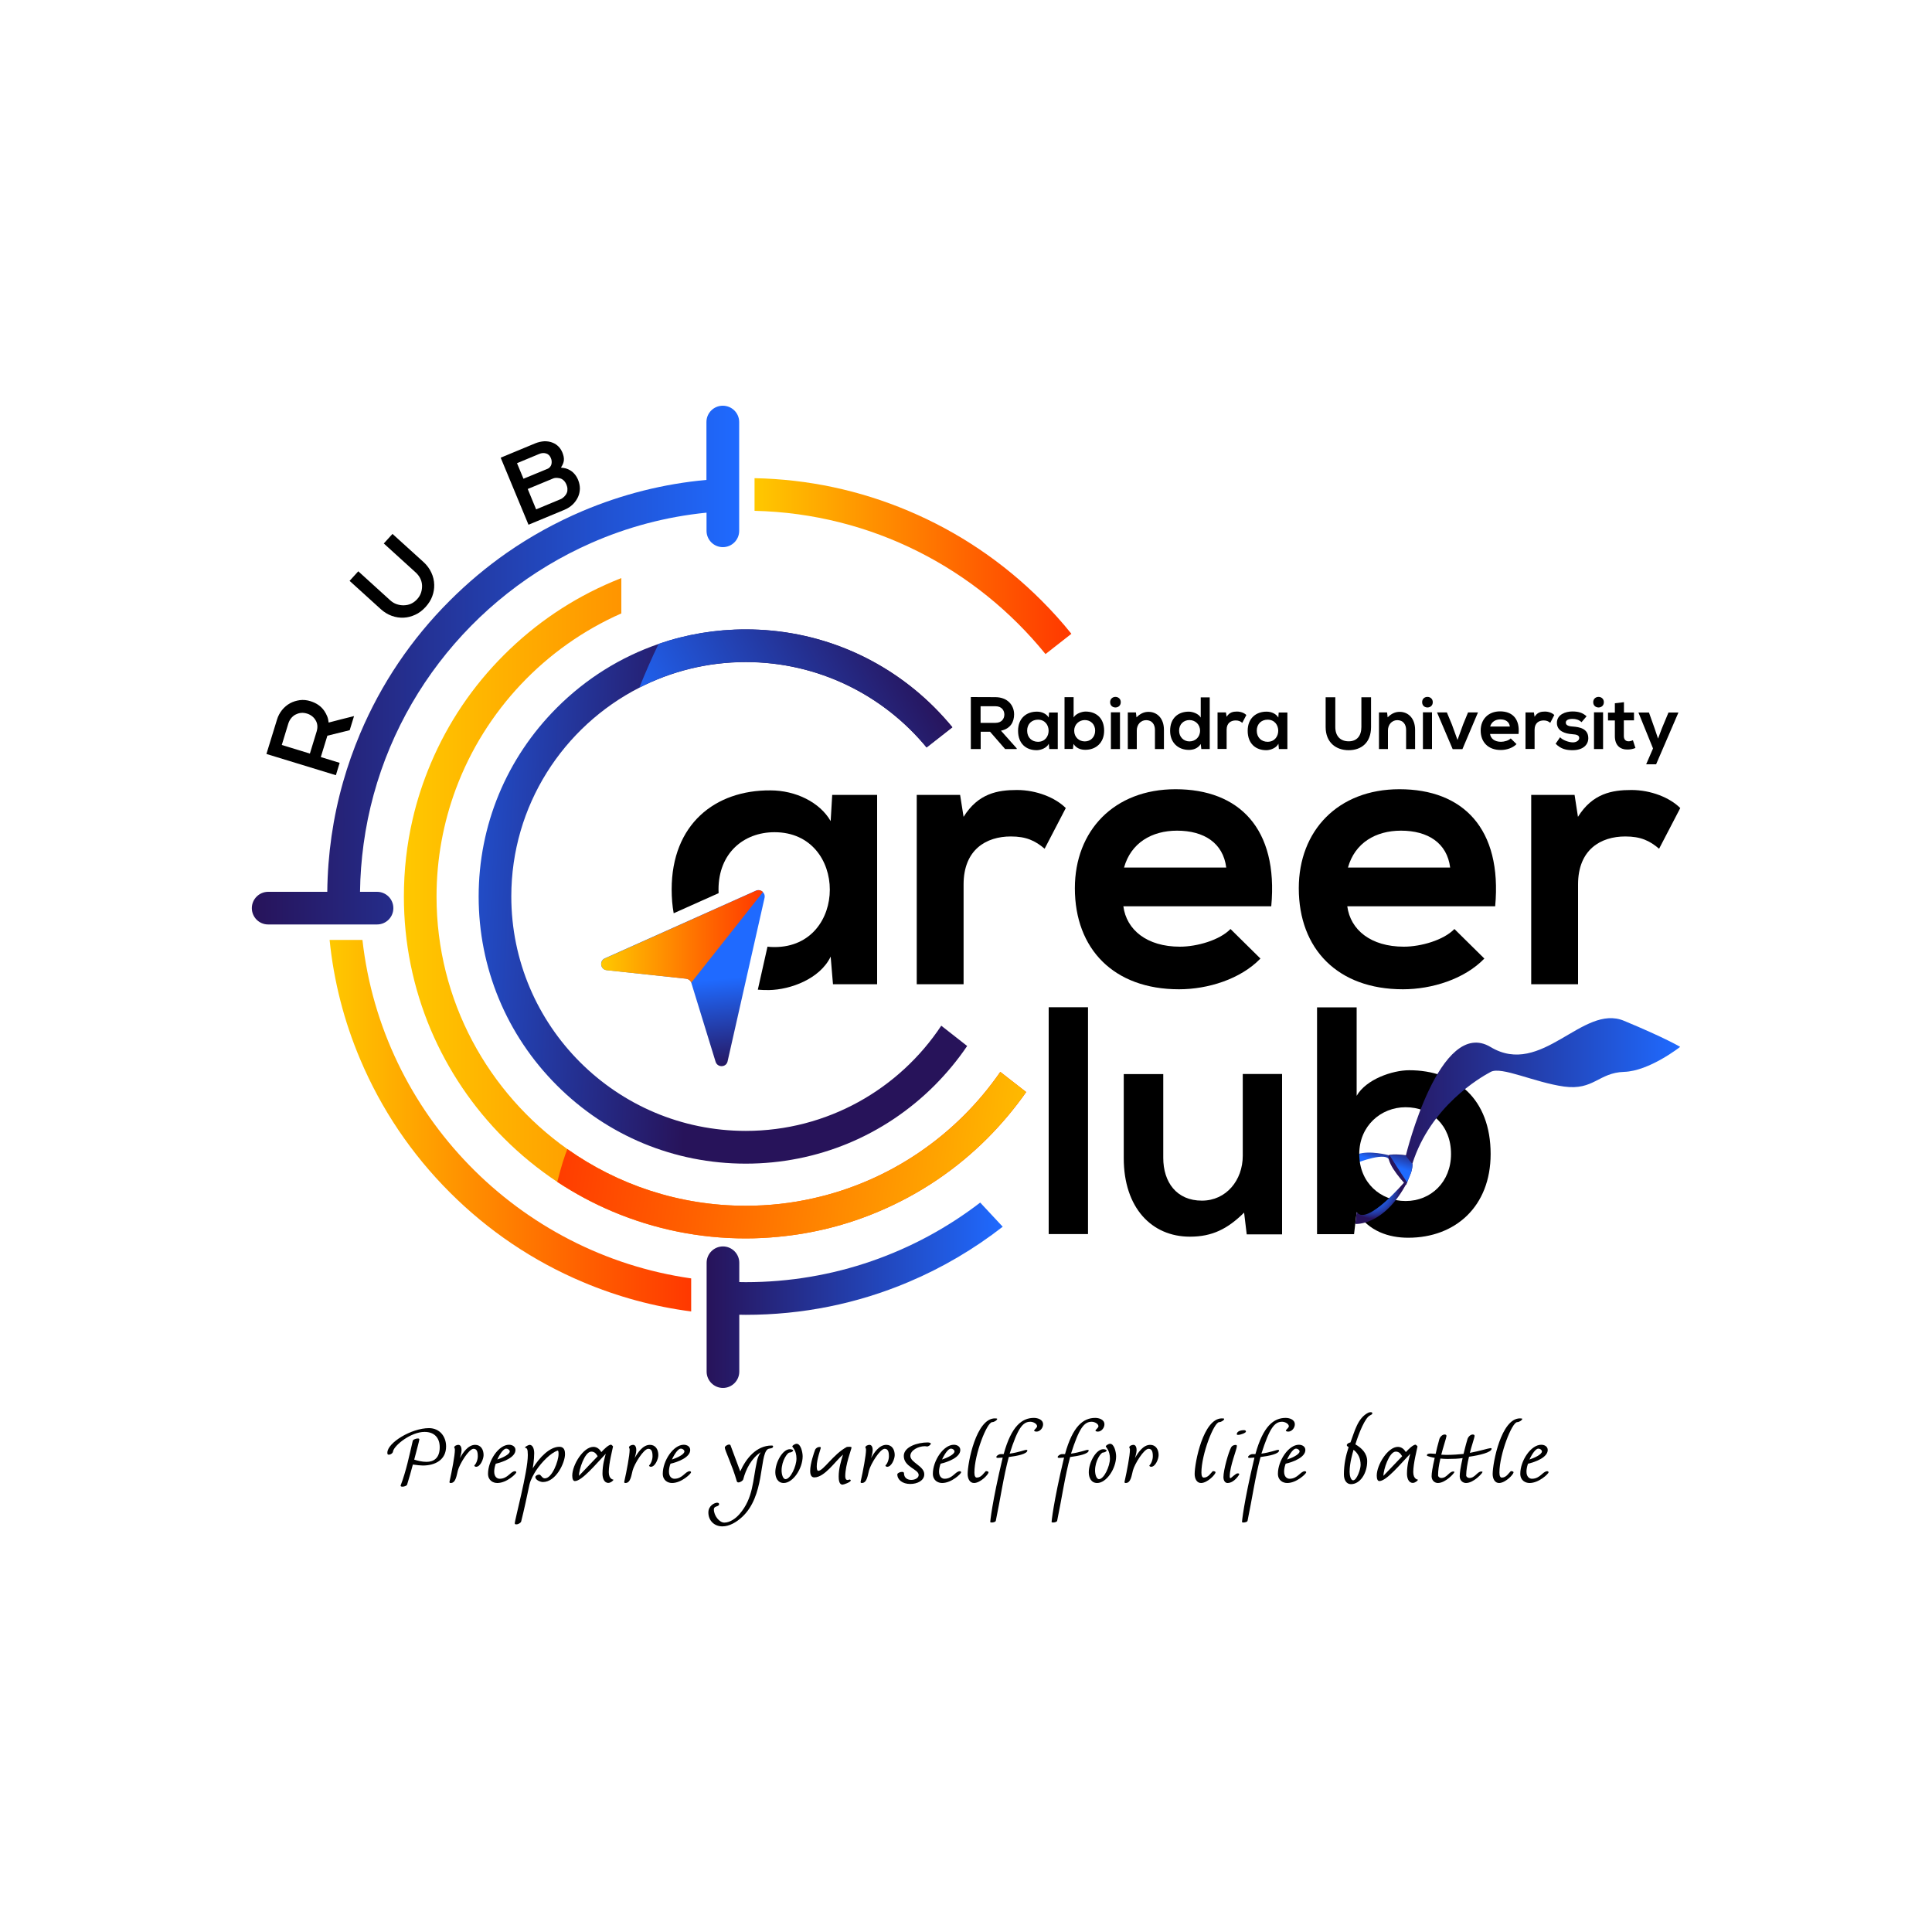 <?xml version="1.0" encoding="UTF-8"?>
<!-- Generator: Adobe Illustrator 24.2.3, SVG Export Plug-In . SVG Version: 6.00 Build 0) -->
<svg xmlns="http://www.w3.org/2000/svg" xmlns:xlink="http://www.w3.org/1999/xlink" version="1.1" id="Layer_1" x="0px" y="0px" viewBox="0 0 2000 2000" style="enable-background:new 0 0 2000 2000;" xml:space="preserve"> <style type="text/css"> .st0{display:none;} .st1{fill:url(#SVGID_1_);} .st2{fill:url(#SVGID_2_);} .st3{fill:url(#SVGID_3_);} .st4{fill:url(#SVGID_4_);} .st5{fill:url(#SVGID_5_);} .st6{fill:url(#SVGID_6_);} .st7{fill:url(#SVGID_7_);} .st8{fill:url(#SVGID_8_);} .st9{fill:url(#SVGID_9_);} .st10{fill:url(#SVGID_10_);} .st11{fill:url(#SVGID_11_);} .st12{fill:url(#SVGID_12_);} .st13{fill:url(#SVGID_13_);} .st14{fill:url(#SVGID_14_);} .st15{fill:url(#SVGID_15_);} </style> <polygon class="st0" points="1221,1511.1 419.1,1508.6 419,1619.2 832,1619.2 1211.1,1619.2 1221,1619.2 1684.3,1619.2 1684.3,1511.1 "/> <g> <g> <g> <linearGradient id="SVGID_1_" gradientUnits="userSpaceOnUse" x1="418.082" y1="940.084" x2="1062.28" y2="940.084"> <stop offset="0" style="stop-color:#FFC800"/> <stop offset="1.470238e-02" style="stop-color:#FFC600"/> <stop offset="0.696" style="stop-color:#FF6100"/> <stop offset="1" style="stop-color:#FF3800"/> </linearGradient> <path class="st1" d="M1062.3,1130.5c-11.9,16.9-25.3,32.9-40.1,47.8c-32.5,32.5-70.4,58-112.5,75.8 c-33.2,14.1-68,22.8-103.7,26.2c-11.2,1.1-22.6,1.7-34,1.7c-47.8,0-94.1-9.4-137.8-27.8c-20.1-8.5-39.3-18.8-57.3-30.7 c-19.7-13.1-38.1-28.1-55.1-45.1c-32.5-32.5-58-70.4-75.9-112.5c-18.4-43.7-27.8-90-27.8-137.7c0-27.3,3-54.2,9.1-80.3 c4.5-19.6,10.8-38.8,18.7-57.5c17.8-42.1,43.3-80,75.9-112.5c32.5-32.5,70.3-58,112.4-75.8c3-1.3,6-2.5,9-3.7V635 c-78.9,34.8-141.1,100.5-171.3,181.7c-12.9,34.7-20,72.3-20,111.4c0,107.8,53.5,203.3,135.4,261.4 c52.2,36.9,115.9,58.7,184.7,58.7c23.9,0,47.3-2.6,69.8-7.7c79.9-17.8,148.6-65.6,193.7-130.9L1062.3,1130.5z"/> <linearGradient id="SVGID_2_" gradientUnits="userSpaceOnUse" x1="719.357" y1="925.597" x2="377.432" y2="909.966"> <stop offset="0" style="stop-color:#27135A"/> <stop offset="1" style="stop-color:#1F6AFF"/> </linearGradient> <path class="st2" d="M1001.2,1082.8c-9.8,14.5-21.1,28.1-33.7,40.8c-52.2,52.2-121.7,81-195.5,81c-73.9,0-143.3-28.8-195.5-81 c-52.2-52.2-81-121.7-81-195.5c0-73.9,28.8-143.3,81-195.5c30.2-30.2,66.1-52.5,105.3-66c28.6-9.9,59-15,90.2-15 c73.8,0,143.3,28.8,195.5,81c6.5,6.5,12.6,13.3,18.4,20.3l-26.7,20.9c-44.5-54-112-88.4-187.2-88.4c-39.7,0-77.1,9.6-110.2,26.5 C583.2,752.1,529.3,833.8,529.3,928c0,133.8,108.8,242.7,242.7,242.7c84.4,0,158.9-43.3,202.4-108.9L1001.2,1082.8z"/> <linearGradient id="SVGID_3_" gradientUnits="userSpaceOnUse" x1="341.126" y1="1165.218" x2="715.493" y2="1165.218"> <stop offset="0" style="stop-color:#FFC800"/> <stop offset="1.470238e-02" style="stop-color:#FFC600"/> <stop offset="0.696" style="stop-color:#FF6100"/> <stop offset="1" style="stop-color:#FF3800"/> </linearGradient> <path class="st3" d="M715.5,1323.4v34.2c-38.6-5-76.1-15.2-112.1-30.4c-51.6-21.8-97.9-53-137.7-92.8 c-39.8-39.8-71-86.1-92.8-137.7c-16.8-39.6-27.4-81.1-31.7-123.7h34C395.4,1153.4,536.6,1297.9,715.5,1323.4z"/> <linearGradient id="SVGID_4_" gradientUnits="userSpaceOnUse" x1="731.418" y1="1340.885" x2="1037.952" y2="1340.885"> <stop offset="0" style="stop-color:#27135A"/> <stop offset="1" style="stop-color:#1F6AFF"/> </linearGradient> <path class="st4" d="M1038,1269.9c-29.8,23.2-62.4,42.4-97.4,57.2c-53.4,22.6-110.1,34-168.6,34c-2.2,0-4.5,0-6.7-0.1v58.9 c0,9.3-7.6,16.9-16.9,16.9c-9.3,0-16.9-7.6-16.9-16.9v-112.7c0-9.3,7.6-16.9,16.9-16.9c9.3,0,16.9,7.6,16.9,16.9v20 c2.2,0,4.5,0.1,6.7,0.1c91.2,0,175.4-30.7,242.7-82.4L1038,1269.9z"/> <linearGradient id="SVGID_5_" gradientUnits="userSpaceOnUse" x1="260.706" y1="688.494" x2="765.205" y2="688.494"> <stop offset="0" style="stop-color:#27135A"/> <stop offset="1" style="stop-color:#1F6AFF"/> </linearGradient> <path class="st5" d="M765.2,436.9v112.6c0,9.4-7.6,16.9-16.9,16.9c-9.4,0-16.9-7.6-16.9-16.9v-18.8c-42.1,4.2-82.2,15-119.4,31.4 C487.1,617,395.4,734,376.4,873.7c-2.2,16.2-3.5,32.7-3.7,49.5h17.6c9.3,0,16.9,7.5,16.9,16.9s-7.6,16.9-16.9,16.9H277.6 c-9.4,0-16.9-7.6-16.9-16.9s7.6-16.9,16.9-16.9h61.2c0.4-38.9,5.9-77,16.4-113.8c4.8-16.9,10.7-33.6,17.6-50 c21.8-51.6,53-97.9,92.9-137.7c18.3-18.3,38-34.8,58.9-49.4c24.6-17.1,50.9-31.6,78.7-43.4c41-17.3,83.9-28.1,128-32.1v-59.9 c0-9.4,7.6-16.9,16.9-16.9C757.6,420,765.2,427.5,765.2,436.9z"/> <linearGradient id="SVGID_6_" gradientUnits="userSpaceOnUse" x1="781.153" y1="586.015" x2="1109.123" y2="586.015"> <stop offset="0" style="stop-color:#FFC800"/> <stop offset="1.470238e-02" style="stop-color:#FFC600"/> <stop offset="0.696" style="stop-color:#FF6100"/> <stop offset="1" style="stop-color:#FF3800"/> </linearGradient> <path class="st6" d="M1109.1,656.1l-26.8,21c-71.5-88.2-179.7-145.5-301.2-148.3V495c55.2,1.1,108.8,12.5,159.4,33.9 c51.6,21.8,97.9,53,137.7,92.8C1089.2,632.7,1099.5,644.1,1109.1,656.1z"/> <linearGradient id="SVGID_7_" gradientUnits="userSpaceOnUse" x1="936.01" y1="657.179" x2="674.193" y2="799.811"> <stop offset="0" style="stop-color:#27135A"/> <stop offset="1" style="stop-color:#1F6AFF"/> </linearGradient> <path class="st7" d="M985.9,752.8l-26.7,20.9c-44.5-54-112-88.4-187.2-88.4c-39.7,0-77.1,9.6-110.2,26.5 c6.1-14.9,12.9-30.8,20-45.3c28.6-9.9,59-15,90.2-15c73.8,0,143.3,28.8,195.5,81C973.9,739,980.1,745.8,985.9,752.8z"/> <linearGradient id="SVGID_8_" gradientUnits="userSpaceOnUse" x1="1101.853" y1="1224.046" x2="568.448" y2="1152.242"> <stop offset="0" style="stop-color:#FFC800"/> <stop offset="1.470238e-02" style="stop-color:#FFC600"/> <stop offset="0.696" style="stop-color:#FF6100"/> <stop offset="1" style="stop-color:#FF3800"/> </linearGradient> <path class="st8" d="M1062.3,1130.5c-11.9,16.9-25.3,32.9-40.1,47.8c-32.5,32.5-70.4,58-112.5,75.8 c-33.2,14.1-68,22.8-103.7,26.2c-11.2,1.1-22.6,1.7-34,1.7c-47.8,0-94.1-9.4-137.8-27.8c-20.1-8.5-39.3-18.8-57.3-30.7 c4-16.1,7.7-27,10.4-34c52.2,36.9,115.9,58.7,184.7,58.7c23.9,0,47.3-2.6,69.8-7.7c79.9-17.8,148.6-65.6,193.7-130.9 L1062.3,1130.5z"/> </g> <g> <path d="M1052.5,775.4h-12l-15.6-17.9h-9.7v17.9H1005v-53.8c8.5,0,17,0.1,25.5,0.1c12.7,0.1,19.3,8.5,19.3,17.8 c0,7.4-3.4,14.8-13.6,16.9l16.3,18.3V775.4z M1015.1,731.1v17.2h15.4c6.4,0,9.2-4.3,9.2-8.6c0-4.3-2.8-8.6-9.2-8.6H1015.1z"/> <path d="M1086,737.6h9v37.8h-8.8l-0.5-5.5c-2.1,4.4-8.1,6.6-12.3,6.7c-11.2,0.1-19.5-6.8-19.5-20.1c0-13,8.7-19.9,19.7-19.8 c5.1,0,9.9,2.4,12,6.1L1086,737.6z M1063.3,756.4c0,7.2,5,11.5,11.2,11.5c14.7,0,14.7-22.9,0-22.9 C1068.3,745,1063.3,749.2,1063.3,756.4z"/> <path d="M1111.4,721.8v20.9c2.2-3.9,8.4-6.1,12.4-6.1c11,0,19.2,6.8,19.2,19.8c0,12.4-8.4,19.8-19.5,19.8 c-4.6,0-9.3-1.5-12.2-6.1l-0.6,5.2h-8.7v-53.6H1111.4z M1112,756.4c0,6.8,5.1,11.1,11,11.1c6,0,10.7-4.5,10.7-11.1 c0-6.8-4.8-11-10.7-11C1117.1,745.4,1112,749.9,1112,756.4z"/> <path d="M1160.2,726.9c0,7.3-11,7.3-11,0C1149.2,719.6,1160.2,719.6,1160.2,726.9z M1150,737.4v38h9.4v-38H1150z"/> <path d="M1195.6,775.4v-19.8c0-5.7-3.1-10.1-9.1-10.1c-5.8,0-9.7,4.8-9.7,10.6v19.3h-9.3v-37.9h8.4l0.6,5.1 c3.8-3.8,7.7-5.7,12.4-5.7c8.9,0,16,6.7,16,18.6v19.9H1195.6z"/> <path d="M1252.3,721.8v53.6h-8.7l-0.6-5.2c-2.9,4.5-7.6,6.1-12.2,6.1c-11.1,0-19.5-7.4-19.5-19.8c0-13,8.2-19.8,19.3-19.8 c4,0,10.2,2.1,12.4,6.1v-20.9H1252.3z M1220.6,756.4c0,6.6,4.8,11.1,10.7,11.1c5.9,0,11-4.3,11-11.1c0-6.6-5.1-11-11-11 C1225.4,745.4,1220.6,749.6,1220.6,756.4z"/> <path d="M1269.1,737.6l0.7,4.4c2.9-4.7,6.8-5.4,10.7-5.4c3.9,0,7.7,1.5,9.7,3.6l-4.2,8.1c-1.9-1.6-3.7-2.5-6.8-2.5 c-4.9,0-9.4,2.6-9.4,9.6v19.9h-9.4v-37.8H1269.1z"/> <path d="M1323.7,737.6h9v37.8h-8.8l-0.5-5.5c-2.1,4.4-8.1,6.6-12.3,6.7c-11.2,0.1-19.5-6.8-19.5-20.1c0-13,8.7-19.9,19.7-19.8 c5.1,0,9.9,2.4,12,6.1L1323.7,737.6z M1301,756.4c0,7.2,5,11.5,11.2,11.5c14.7,0,14.7-22.9,0-22.9 C1306,745,1301,749.2,1301,756.4z"/> <path d="M1419.3,721.8v30.8c0,15.9-9.7,24-23.2,24c-12.9,0-23.8-7.8-23.8-24v-30.8h10v30.8c0,9.7,5.5,14.8,13.9,14.8 c8.4,0,13.1-5.6,13.1-14.8v-30.8H1419.3z"/> <path d="M1455.6,775.4v-19.8c0-5.7-3.1-10.1-9.1-10.1c-5.8,0-9.7,4.8-9.7,10.6v19.3h-9.3v-37.9h8.4l0.6,5.1 c3.8-3.8,7.7-5.7,12.4-5.7c8.9,0,16,6.7,16,18.6v19.9H1455.6z"/> <path d="M1483.2,726.9c0,7.3-11,7.3-11,0C1472.1,719.6,1483.2,719.6,1483.2,726.9z M1473,737.4v38h9.4v-38H1473z"/> <path d="M1530,737.5l-16.1,38h-10.1l-16.2-38h10.2l5.2,12.5l5.8,16l5.7-15.8l5.2-12.7H1530z"/> <path d="M1542.5,759.8c0.6,4.7,4.7,8.1,11.3,8.1c3.4,0,8-1.3,10.1-3.5l6,5.9c-4,4.1-10.5,6.1-16.3,6.1c-13,0-20.8-8.1-20.8-20.2 c0-11.5,7.8-19.8,20.1-19.8c12.7,0,20.6,7.8,19.1,23.4H1542.5z M1563,752.1c-0.6-4.9-4.4-7.4-9.8-7.4c-5.1,0-9.2,2.5-10.6,7.4 H1563z"/> <path d="M1587.9,737.6l0.7,4.4c2.9-4.7,6.8-5.4,10.7-5.4c3.9,0,7.7,1.5,9.7,3.6l-4.2,8.1c-1.9-1.6-3.7-2.5-6.8-2.5 c-4.9,0-9.4,2.6-9.4,9.6v19.9h-9.4v-37.8H1587.9z"/> <path d="M1637.2,747.6c-2.7-2.5-5.7-3.4-9.4-3.4c-4.4,0-6.9,1.4-6.9,3.8c0,2.5,2.2,3.8,7.1,4.1c7.1,0.5,16.2,2.1,16.2,12.1 c0,6.7-5.4,12.4-16.3,12.4c-6,0-12-1-17.5-6.7l4.6-6.7c2.7,3,8.8,5.2,13,5.3c3.5,0.1,6.8-1.8,6.8-4.5c0-2.6-2.1-3.7-7.5-4 c-7.1-0.5-15.6-3.1-15.6-11.7c0-8.7,9-11.8,16-11.8c5.9,0,10.4,1.1,14.7,5L1637.2,747.6z"/> <path d="M1660.3,726.9c0,7.3-11,7.3-11,0C1649.3,719.6,1660.3,719.6,1660.3,726.9z M1650.1,737.4v38h9.4v-38H1650.1z"/> <path d="M1681.1,726.9v10.7h10.4v8.1H1681V762c0,3.6,2,5.4,4.9,5.4c1.5,0,3.1-0.5,4.5-1.1l2.6,8c-2.7,1.1-4.9,1.5-7.7,1.6 c-8.2,0.3-13.6-4.4-13.6-13.8v-16.3h-7.1v-8.1h7.1v-9.7L1681.1,726.9z"/> <path d="M1737.5,737.6l-23.1,53.6h-10.3l7.1-16.4l-15.1-37.2h10.9l5.8,16.3l3.6,10.7l3.9-10.4l6.9-16.6H1737.5z"/> </g> <g> <g> <path d="M861.5,822.9l-1.6,27.1c-11.2-19.5-36.2-31.8-62.4-31.8c-57.2-0.4-102.2,35-102.2,102.6c0,8.7,0.7,17,2.1,24.6 l46.5-20.8c-0.1-1.2-0.1-2.5-0.1-3.8c0-37.4,25.8-59.3,58-59.3c76.3,0,76.3,118.9,0,118.9c-2.5,0-4.9-0.1-7.3-0.4l-10,44.5 c3.9,0.3,7.8,0.5,11.8,0.4c21.9-0.4,52.5-11.5,63.6-34.6l2.4,28.6H908v-196H861.5z"/> <path d="M1052.7,817.8c-19.9,0-40.1,3.5-55.2,27.8l-3.6-22.7H949v196h48.5V915.6c0-36.2,23.5-49.7,48.9-49.7 c15.9,0,25.1,4.3,35,12.7l21.9-42.1C1092.5,825.7,1073,817.8,1052.7,817.8z"/> <path d="M1216.9,817c-63.6,0-104.2,42.9-104.2,102.5c0,62.8,40.2,104.6,107.8,104.6c29.8,0,63.6-10.4,84.3-31.8l-31-30.6 c-11.1,11.5-34.6,18.3-52.4,18.3c-34.2,0-55.3-17.5-58.5-41.8h153.1C1323.5,857.5,1282.5,817,1216.9,817z M1163.6,898.1 c7.1-25.5,28.6-38.2,54.9-38.2c27.8,0,47.7,12.7,50.9,38.2H1163.6z"/> <path d="M1448.7,817c-63.6,0-104.2,42.9-104.2,102.5c0,62.8,40.2,104.6,107.8,104.6c29.8,0,63.6-10.4,84.3-31.8l-31-30.6 c-11.1,11.5-34.6,18.3-52.4,18.3c-34.2,0-55.3-17.5-58.5-41.8h153.1C1555.2,857.5,1514.3,817,1448.7,817z M1395.4,898.1 c7.1-25.5,28.6-38.2,54.9-38.2c27.8,0,47.7,12.7,50.9,38.2H1395.4z"/> <path d="M1688.8,817.8c-19.9,0-40.2,3.5-55.3,27.8l-3.5-22.7h-44.9v196h48.5V915.6c0-36.2,23.5-49.7,48.9-49.7 c15.9,0,25.1,4.3,35,12.7l21.9-42.1C1728.6,825.7,1709.1,817.8,1688.8,817.8z"/> </g> </g> <g> <linearGradient id="SVGID_9_" gradientUnits="userSpaceOnUse" x1="721.873" y1="1111.229" x2="712.426" y2="1016.759"> <stop offset="0" style="stop-color:#27135A"/> <stop offset="1" style="stop-color:#1F6AFF"/> </linearGradient> <path class="st9" d="M791.5,929.3l-38.3,169.4c-1.4,6.4-10.4,6.7-12.4,0.5l-25.1-81.6c-0.1-0.2-0.1-0.3-0.2-0.5 c-0.8-2.2-2.9-3.7-5.3-4l-82.2-8.8c-6.5-0.7-7.9-9.5-2-12.2l156.5-70.1c2.6-1.2,5.3-0.4,7.1,1.3C791.2,924.9,792,927,791.5,929.3 z"/> <linearGradient id="SVGID_10_" gradientUnits="userSpaceOnUse" x1="622.428" y1="969.358" x2="789.81" y2="969.358"> <stop offset="0" style="stop-color:#FFC800"/> <stop offset="1.470238e-02" style="stop-color:#FFC600"/> <stop offset="0.696" style="stop-color:#FF6100"/> <stop offset="1" style="stop-color:#FF3800"/> </linearGradient> <path class="st10" d="M789.8,923.4l-74.2,93.8c-0.8-2.2-2.9-3.7-5.3-4l-82.2-8.8c-6.5-0.7-7.9-9.5-2-12.2l156.5-70.1 C785.3,920.9,788,921.7,789.8,923.4z"/> </g> <g> <path d="M321.5,725.9c6.1,1.9,10.9,5.2,14.2,10c1.2,1.8,2.2,3.6,3,5.6c0.8,2,1.3,4.2,1.5,6.5c4.2-1.1,8.5-2.2,13.1-3.4 c4.6-1.2,9-2.3,13.2-3.3l-4.5,14.6l-23.1,5.7l-6.8,22.1l19.5,6l-3.9,12.8l-71.9-22l10.9-35.4c1.1-3.8,2.9-7.1,5.2-10 s5.1-5.3,8.4-7.1c3.1-1.7,6.5-2.7,10-3.2C314,724.3,317.7,724.7,321.5,725.9z M320.8,780.1l7-22.9c0.6-2.1,0.9-4.2,0.7-6.2 c-0.2-2-0.8-3.8-1.8-5.4c-1-1.7-2.2-3.1-3.8-4.3c-1.6-1.2-3.3-2.1-5.1-2.6c-3.9-1.2-7.5-1-10.9,0.6c-1.9,0.7-3.6,2-5.1,3.7 c-1.5,1.7-2.6,3.7-3.3,5.9l-6.8,22.3L320.8,780.1z"/> <path d="M438.4,581.8c3.5,3.2,6.2,6.8,8.1,10.9c1.9,4,2.9,8.3,3,12.7c0.1,4-0.6,8-2,11.8c-1.4,3.9-3.7,7.5-6.8,11 c-3.4,3.7-7,6.5-10.9,8.2c-3.9,1.8-7.8,2.8-11.8,3c-4.2,0.2-8.4-0.4-12.5-1.9c-4.1-1.5-7.9-3.8-11.3-6.9l-32.3-29.3l9-9.9 l32.9,29.9c2.2,2,4.5,3.4,7,4.2c2.5,0.8,4.9,1.2,7.3,1.1c5.4-0.1,10-2.2,13.8-6.4c1.9-2.1,3.2-4.3,4-6.8c0.8-2.5,1.1-5,1-7.5 c-0.1-2.4-0.7-4.7-1.8-7c-1.1-2.3-2.8-4.5-4.9-6.4l-32.9-29.9l9-9.9L438.4,581.8z"/> <path d="M547.1,543.2l-28.8-69.4l35.9-14.9c3-1.2,6.1-1.9,9.2-2.1c3.2-0.1,6.2,0.4,9,1.6c2.2,0.9,4.1,2.2,5.8,3.9 c1.7,1.7,3,3.8,4.1,6.4c0.5,1.3,0.9,2.7,1.2,4c0.3,1.4,0.3,2.8,0.2,4.2c-0.4,2.3-1.3,4.6-2.8,6.7l0.2,0.6c3.3,0.1,6.4,1,9.2,2.7 c3.7,2.3,6.4,5.6,8.2,10c1.2,3,1.8,6,1.8,9c-0.1,3-0.7,5.9-1.9,8.5c-1.3,2.9-3.2,5.5-5.5,7.8c-2.4,2.3-5.2,4.1-8.5,5.5 L547.1,543.2z M570.3,474.3c-1-2.5-2.6-4.1-4.7-4.8c-2.3-0.8-4.9-0.7-7.6,0.5l-22.8,9.5l6.7,16.1l24.7-10.2 c1.1-0.4,2-1.1,2.7-1.9c0.7-0.8,1.2-1.7,1.5-2.7C571.3,478.5,571.2,476.4,570.3,474.3z M586.4,501.7c-1.2-2.9-2.9-4.8-5-5.9 c-1.4-0.7-3-1-4.7-1.1c-1.7-0.1-3.3,0.2-4.8,0.9l-25.6,10.6l8.7,21.1l25-10.4c1.5-0.6,2.9-1.6,4.1-2.8c1.2-1.2,2.1-2.5,2.7-4 c0.5-1.2,0.7-2.5,0.6-4C587.4,504.7,587,503.2,586.4,501.7z"/> </g> <linearGradient id="SVGID_11_" gradientUnits="userSpaceOnUse" x1="1435.784" y1="1195.604" x2="1435.784" y2="1195.604"> <stop offset="0" style="stop-color:#27135A"/> <stop offset="1" style="stop-color:#1F6AFF"/> </linearGradient> <path class="st11" d="M1435.8,1195.6"/> <g> <linearGradient id="SVGID_12_" gradientUnits="userSpaceOnUse" x1="1425.803" y1="1186.391" x2="1421.212" y2="1200.904"> <stop offset="0" style="stop-color:#27135A"/> <stop offset="1" style="stop-color:#1F6AFF"/> </linearGradient> <path class="st12" d="M1437.4,1195.8c0,0-19.8-5.2-31.7-1l-1.9,9.3c0,0,33.8-13.6,34.5-2L1437.4,1195.8z"/> <g> <g> <path d="M1126.3,1042.7v234.8h-40.7v-234.8H1126.3z"/> <path d="M1204.2,1111.9v86.7c0,25.2,13.8,44.3,40,44.3c25.2,0,42.3-21.2,42.3-46.4v-84.7h40.7v166h-36.6l-2.7-22.5 c-17.1,16.8-32.9,24.9-56.1,24.9c-39.6,0-68.5-29.9-68.5-81.3v-87H1204.2z"/> <path d="M1404.4,1042.7v91.7c9.7-17.1,37-26.5,54.4-26.5c48.4,0,84.3,29.6,84.3,86.7c0,54.4-36.6,86.7-85.3,86.7 c-20.2,0-40.7-6.7-53.4-26.5l-2.7,22.8h-38.3v-234.8H1404.4z M1407.1,1194.6c0,29.9,22.2,48.7,48,48.7c26.2,0,47-19.8,47-48.7 c0-29.9-20.8-48.4-47-48.4C1429.3,1146.2,1407.1,1165.7,1407.1,1194.6z"/> </g> </g> <radialGradient id="SVGID_13_" cx="1420.804" cy="1232.638" r="28.888" gradientUnits="userSpaceOnUse"> <stop offset="0" style="stop-color:#1F6AFF"/> <stop offset="0.233" style="stop-color:#1F69FC"/> <stop offset="0.39" style="stop-color:#2064F3"/> <stop offset="0.524" style="stop-color:#205CE4"/> <stop offset="0.646" style="stop-color:#2151CF"/> <stop offset="0.76" style="stop-color:#2342B3"/> <stop offset="0.867" style="stop-color:#243091"/> <stop offset="0.967" style="stop-color:#261B69"/> <stop offset="1" style="stop-color:#27135A"/> </radialGradient> <path class="st13" d="M1455.3,1222.1c0,0-40.3,47.9-50.9,32.6l-1.4,12.3c0,0,29.6,2.7,53.6-43L1455.3,1222.1z"/> <linearGradient id="SVGID_14_" gradientUnits="userSpaceOnUse" x1="1437.294" y1="1140.171" x2="1739.294" y2="1140.171"> <stop offset="0" style="stop-color:#27135A"/> <stop offset="1" style="stop-color:#1F6AFF"/> </linearGradient> <path class="st14" d="M1739.3,1083.7c0,0-31.8,25.1-58.1,25.9c-26.3,0.8-31.4,19.4-62.1,15.2c-30.7-4.3-64.8-21.1-75.9-15.2 c-11.1,5.9-62.3,35.6-81.1,95c0,0,0.1,0.2,0.1,0.5v0.1c0,1.4-0.1,5.6-2.2,10.6c-1.8,4.2-2.8,6.8-3.4,8.4c-0.9,2.2-1,2.5-1,2.5 s-19.9-20.4-18.2-30.8c4.7-1.9,18,0,18,0s34.9-143.8,87.7-112c52.9,31.7,95.2-45,138-27.2 C1724,1074.5,1739.3,1083.7,1739.3,1083.7z"/> <linearGradient id="SVGID_15_" gradientUnits="userSpaceOnUse" x1="1454.777" y1="1188.024" x2="1448.167" y2="1208.92"> <stop offset="0" style="stop-color:#27135A"/> <stop offset="1" style="stop-color:#1F6AFF"/> </linearGradient> <path class="st15" d="M1462.2,1205L1462.2,1205c0,1.5-0.1,5.6-2.2,10.6c-1.8,4.2-2.8,6.8-3.4,8.4c-6.5-9.7-18.3-28.4-18.3-28.4 s16.6-0.4,17.3,1C1456.2,1197.8,1460.4,1203,1462.2,1205z"/> </g> </g> <g> <g> <path d="M427.3,1491.5c0.3-1.4,3.5-2.4,5.3-2.4c0.9,0,1.5,0.3,1.5,1c0,1.1-3.3,13.1-5.3,20.9c3.4,1.1,8.1,2.3,12.7,2.3 c7.2,0,13.7-3.6,13.7-15.1c0-9.5-5.3-15.9-15.7-15.9c-13.8,0-30.8,13.3-32.6,19.9c0,2.1-2.6,3.7-4.5,3.7c-1.4,0-1.4-1.1-1.4-2.1 c0-10.1,24.6-25.4,43.1-25.4c11.1,0,17.7,8.7,17.7,18.9c0,13.8-11.1,19.8-24.1,19.8c-1.7,0-6.5-0.4-10.3-1 c-1.8,7-3.9,13.9-6,20.9c-0.6,1.2-3.1,2-4.8,2c-1.1,0-1.9-0.3-1.9-1.1C420.6,1522.4,423.7,1506.7,427.3,1491.5z"/> <path d="M470.9,1500.8c0-1.6-0.7-2.3-0.7-2.3c0-1.8,2.7-2.8,4.3-2.8c2.8,0,3.3,3.5,3.3,5.6c0,2.7-1.7,8.1-1.7,8.1 c3.1-5.5,8.4-13.7,15.8-13.7c5.8,0,8.7,4.8,8.7,10.6c0,4-3.3,12.1-7.7,12.1c-1,0-1.9-0.5-1.9-1.4c1.8-1.5,3.6-5.7,3.6-9.5 c0-4.8-1-7.7-4.4-7.7c-4.8,0-14.4,15.6-16.2,22.4c-1.3,4.6-2,13-7.4,13c-1,0-1.3-0.2-1.3-1.2 C467.9,1522.4,470.9,1506.5,470.9,1500.8z"/> <path d="M511.6,1523.4c0,5.6,3.2,7.4,5.7,7.4c8.4,0,11.2-7.8,15.8-7.8c0.7,0,1.4,0.5,1.4,1.1c0,1.4-9.9,11.1-19.7,11.1 c-4.3,0-9.6-2.6-9.6-9.6c0-13.5,11-30,21.7-30c3.5,0,6.7,1.9,6.7,5.4c0,7.7-12.8,12.5-20.4,14.2 C512.1,1518.2,511.6,1521.1,511.6,1523.4z M527.7,1502.5c0-1.5-1.9-2.9-3.7-2.9c-2.7,0-6.5,5.3-9.2,11.3 C519.8,1509.2,527.7,1505.7,527.7,1502.5z"/> <path d="M546.4,1506.3c0-6.8-1-7.2-3-7.7c0-1,3.9-2.9,4.8-2.9c3.6,0,4.8,4.8,4.8,8.7c0,7-1.4,14.6-1.5,15.6 c7-11.4,17.6-22.3,27.6-22.3c5.4,0,5.8,4.8,5.8,7.7c0,8.7-9.3,28.8-22.9,28.8c-2.4,0-7.8-2-7.8-5.2c0-1.3,2.2-2.5,4-2.5 c1.9,0,2.8,3.9,5.8,3.9c7.6,0,14.2-18.2,14.2-24.9c0-1.9,0-3.9-1-3.9c-7,2.5-16.1,11.4-22.3,20.7c-2,3.1-5.6,9.1-6.8,14.5 c-2.7,12.8-5.4,25.5-8.6,38.3c-0.3,1.2-2.9,2.9-4.8,2.9c-1,0-1.8,0-1.8-1C532.9,1573.1,546.4,1523.7,546.4,1506.3z"/> <path d="M627,1505c-9.6,10-24.5,28.2-31.9,28.2c-1.8,0-2.7-2.3-2.7-5.6c0-11.4,11.6-29.8,21.8-29.8c3.1,0,6,1.5,8.3,5.4 c2.7-2.9,7.4-7.7,10.2-7.7c0.2,0,1.9,1.6,1.9,1.9c-0.6,3.3-4.4,17.6-4.4,26.5c0,7.6,4.8,7.8,4.8,7.8c0,1.2-3.1,3.4-5.2,3.4 c-4.5,0-6.1-5-6.1-9.6c0-9.3,2.3-16.4,3.3-20.3L627,1505z M618.7,1507.5c-1.4-2.3-3-4.8-6.6-4.8c-6.8,0-12.8,18.7-12.8,25.1 L618.7,1507.5z"/> <path d="M651.8,1500.8c0-1.6-0.7-2.3-0.7-2.3c0-1.8,2.7-2.8,4.3-2.8c2.8,0,3.3,3.5,3.3,5.6c0,2.7-1.7,8.1-1.7,8.1 c3.1-5.5,8.4-13.7,15.8-13.7c5.8,0,8.7,4.8,8.7,10.6c0,4-3.3,12.1-7.7,12.1c-1,0-1.9-0.5-1.9-1.4c1.8-1.5,3.6-5.7,3.6-9.5 c0-4.8-1-7.7-4.4-7.7c-4.8,0-14.4,15.6-16.2,22.4c-1.3,4.6-2,13-7.4,13c-1,0-1.3-0.2-1.3-1.2 C648.8,1522.4,651.8,1506.5,651.8,1500.8z"/> <path d="M692.5,1523.4c0,5.6,3.2,7.4,5.7,7.4c8.4,0,11.2-7.8,15.8-7.8c0.7,0,1.4,0.5,1.4,1.1c0,1.4-9.9,11.1-19.7,11.1 c-4.3,0-9.6-2.6-9.6-9.6c0-13.5,11-30,21.7-30c3.5,0,6.7,1.9,6.7,5.4c0,7.7-12.8,12.5-20.4,14.2 C692.9,1518.2,692.5,1521.1,692.5,1523.4z M708.5,1502.5c0-1.5-1.9-2.9-3.7-2.9c-2.7,0-6.5,5.3-9.2,11.3 C700.7,1509.2,708.5,1505.7,708.5,1502.5z"/> <path d="M766.3,1523.2c5.9-13.3,16.7-26.8,32.5-26.8c1.2,0,1.5,0.4,1.5,0.9c0,2.7-4.1,1.6-5.8,3.1c-8.5,7-2.7,48.3-26.3,70 c-6,5.5-13.2,9.7-20.4,9.7c-8.5,0-14.5-6.1-14.5-14.4c0-7.1,6.5-10.1,9-10.1c1.5,0,2.1,0.6,2.1,1.4c0,3.2-5.4,1.5-5.4,5.6 c0,6.4,5.7,13.6,10.8,13.6c6.1,0,12.2-4.7,15.8-8.9c14.3-16.5,13.5-34.7,18.1-55.2c0.7-3.2,2-6.2,3.8-8.7 c-9.5,6-15.4,17.5-18.1,28c-0.4,1.5-3.2,3.2-5,3.2c-0.8,0-1.4-0.4-1.7-1.3c-4.5-16-12.4-32-12.4-34.8c0-1.4,2.7-3.1,4.5-3.1 c0.6,0,1.2,0.2,1.4,0.7L766.3,1523.2z"/> <path d="M802.6,1524.1c0-10.3,7.6-23.9,15-23.9c1.9,0,3.5,0.7,3.5,1.4c0,0.9-2.3,2.1-3.9,2.1c-1.9,0-8.1,8.2-8.1,18.6 c0,3.7,1.3,8.9,4.1,8.9c5.1,0,11.3-13.3,11.3-21.3c0-8.7-4.3-11.7-4.3-12.6c0-0.9,2.7-2.7,4.5-2.7c4.3,0,6.2,8.9,6.2,12.9 c0,12.9-10.1,27.7-19.6,27.7C805.1,1535.2,802.6,1529.6,802.6,1524.1z"/> <path d="M843,1529.4c-3.2,0-4.3-2.8-4.3-6.8c0-7.5,4-18.9,5.1-21.8c0.8-1.8,2.8-2.9,4.5-2.9c0.8,0,1.4,0.2,1.4,0.6 c0,1.4-4.2,11.7-4.2,19.5c0,3.4,0.6,4.6,1.6,4.6c5.3,0,15.5-17.2,29.5-24.7c0.2-0.1,1.8-0.2,3.1-0.2c1,0,1.8,0.2,1.8,0.8 c0,1.4-6.5,17.8-6.5,29.6c0,1.9,0.4,4,2.4,4c0.9,0,1.5-0.5,2-0.5c0.8,0,1.3,0.5,1.3,0.9c0,1.9-7.4,4.4-8.5,4.4 c-3.7,0-4-5.3-4-8.5c0-7.9,2.3-15.8,4.5-22.6C865.2,1511.9,853.8,1529.4,843,1529.4z"/> <path d="M896.5,1500.8c0-1.6-0.7-2.3-0.7-2.3c0-1.8,2.7-2.8,4.3-2.8c2.8,0,3.3,3.5,3.3,5.6c0,2.7-1.7,8.1-1.7,8.1 c3.1-5.5,8.4-13.7,15.8-13.7c5.8,0,8.7,4.8,8.7,10.6c0,4-3.3,12.1-7.7,12.1c-1,0-1.9-0.5-1.9-1.4c1.8-1.5,3.6-5.7,3.6-9.5 c0-4.8-1-7.7-4.4-7.7c-4.8,0-14.4,15.6-16.2,22.4c-1.3,4.6-2,13-7.4,13c-1,0-1.3-0.2-1.3-1.2 C893.5,1522.4,896.5,1506.5,896.5,1500.8z"/> <path d="M933.8,1523.7c1.2,0,2,0.4,2,1.4c0,4.9,3.8,6.9,7.5,6.9c3.9,0,7.7-2,7.7-5.1c0-6.1-15.4-8.2-15.4-19.7 c0-9.6,14.4-14,24.7-14c1.9,0,3.3,0.7,3.3,1.1c0,1.3-2.3,3.1-4,3.1c-0.3,0-0.7-0.3-2.2-0.3c-6.9,0-15,4.3-15,10 c0,7.1,14.4,10.4,14.4,19.1c0,6.5-7.2,10-14.5,10c-8,0-13.4-4.3-13.4-10C929.1,1524.8,931.8,1523.7,933.8,1523.7z"/> <path d="M972.1,1523.4c0,5.6,3.2,7.4,5.7,7.4c8.4,0,11.2-7.8,15.8-7.8c0.7,0,1.4,0.5,1.4,1.1c0,1.4-9.9,11.1-19.7,11.1 c-4.3,0-9.6-2.6-9.6-9.6c0-13.5,11-30,21.7-30c3.5,0,6.7,1.9,6.7,5.4c0,7.7-12.8,12.5-20.4,14.2 C972.6,1518.2,972.1,1521.1,972.1,1523.4z M988.1,1502.5c0-1.5-1.9-2.9-3.7-2.9c-2.7,0-6.5,5.3-9.2,11.3 C980.3,1509.2,988.1,1505.7,988.1,1502.5z"/> <path d="M1032.3,1468.9c0,1.2-3.1,3.3-5.2,3.3c-5.4,0-18.4,33.2-18.4,52.2c0,3.7,1,5.2,2.5,5.2c4.7,0,7.2-4.8,9.3-6.7 c0.8,0,2.8,0.2,2.8,1.2c0,2.3-8.5,11.1-15,11.1c-4.3,0-6.6-4.3-6.6-9.3c0-11.6,8.8-57.6,28.2-57.6 C1031.9,1468.3,1032.3,1468.5,1032.3,1468.9z"/> <path d="M1039,1505.3c8-29.2,19.1-37.5,31.3-37.5c3.4,0,9.5,1.4,9.5,6.7c0,3.7-3.2,7.5-6.8,7.5c-1.4,0-2.5-0.5-2.5-1.1 c0-0.7,3.1-3,3.1-4.4c0-2.6-3.9-4.7-7-4.7c-7.9,0-13,6.7-21.4,33c9.5-1.3,15.4-3.9,17.2-3.9c0.8,0,1.1,0.2,1.1,0.6 c0,3.6-10.4,5.7-19.2,6.8c-5.3,19.4-8.9,44.3-13.4,65.8c0,1.3-2.6,2-4.3,2c-0.9,0-1.5-0.2-1.5-0.7c0-0.1,1.6-19.2,12.9-66.5 c-2.3,0.2-4.2,0.3-5,0.3c-1.2,0-1.6-0.4-1.6-0.9c0-1.2,2.5-3,4.5-3H1039z"/> <path d="M1102.5,1505.3c8-29.2,19.1-37.5,31.3-37.5c3.4,0,9.5,1.4,9.5,6.7c0,3.7-3.2,7.5-6.8,7.5c-1.4,0-2.5-0.5-2.5-1.1 c0-0.7,3.1-3,3.1-4.4c0-2.6-3.9-4.7-7-4.7c-7.9,0-13,6.7-21.4,33c9.5-1.3,15.4-3.9,17.2-3.9c0.8,0,1.1,0.2,1.1,0.6 c0,3.6-10.4,5.7-19.2,6.8c-5.3,19.4-8.9,44.3-13.4,65.8c0,1.3-2.6,2-4.3,2c-0.9,0-1.5-0.2-1.5-0.7c0-0.1,1.6-19.2,12.9-66.5 c-2.3,0.2-4.2,0.3-5,0.3c-1.2,0-1.6-0.4-1.6-0.9c0-1.2,2.5-3,4.5-3H1102.5z"/> <path d="M1127.1,1524.1c0-10.3,7.6-23.9,15-23.9c1.9,0,3.5,0.7,3.5,1.4c0,0.9-2.3,2.1-3.9,2.1c-1.9,0-8.1,8.2-8.1,18.6 c0,3.7,1.3,8.9,4.1,8.9c5.1,0,11.3-13.3,11.3-21.3c0-8.7-4.3-11.7-4.3-12.6c0-0.9,2.7-2.7,4.5-2.7c4.3,0,6.2,8.9,6.2,12.9 c0,12.9-10.1,27.7-19.6,27.7C1129.5,1535.2,1127.1,1529.6,1127.1,1524.1z"/> <path d="M1169.7,1500.8c0-1.6-0.7-2.3-0.7-2.3c0-1.8,2.7-2.8,4.3-2.8c2.8,0,3.3,3.5,3.3,5.6c0,2.7-1.7,8.1-1.7,8.1 c3.1-5.5,8.4-13.7,15.8-13.7c5.8,0,8.7,4.8,8.7,10.6c0,4-3.3,12.1-7.7,12.1c-1,0-1.9-0.5-1.9-1.4c1.8-1.5,3.6-5.7,3.6-9.5 c0-4.8-1-7.7-4.4-7.7c-4.8,0-14.4,15.6-16.2,22.4c-1.3,4.6-2,13-7.4,13c-1,0-1.3-0.2-1.3-1.2 C1166.7,1522.4,1169.7,1506.5,1169.7,1500.8z"/> <path d="M1267.3,1468.9c0,1.2-3.1,3.3-5.2,3.3c-5.4,0-18.4,33.2-18.4,52.2c0,3.7,1,5.2,2.5,5.2c4.7,0,7.2-4.8,9.3-6.7 c0.8,0,2.8,0.2,2.8,1.2c0,2.3-8.5,11.1-15,11.1c-4.3,0-6.6-4.3-6.6-9.3c0-11.6,8.8-57.6,28.2-57.6 C1266.9,1468.3,1267.3,1468.5,1267.3,1468.9z"/> <path d="M1273,1528.3c0,1.5,0.4,1.9,0.7,1.9c0.9,0,5.4-5,7.5-5c1,0,1.7,0.3,1.7,1c0,0.2-5.1,9-12.2,9c-2.6,0-4.2-2.7-4.2-6.1 c0-7.3,5.1-25.5,8-30.9c1-1.7,2.9-2.4,4.6-2.4c0.8,0,1.3,0.2,1.3,1.1C1280.6,1499.9,1273,1517.8,1273,1528.3z M1287.9,1480.5 c1,0,1.9,0.4,1.9,1.5c0,1.2-5.3,3.4-8.3,3.4c-0.4,0-1.2-0.1-1.2-0.7C1280.4,1481.7,1284.2,1480.5,1287.9,1480.5z"/> <path d="M1299.6,1505.3c8-29.2,19.1-37.5,31.3-37.5c3.4,0,9.5,1.4,9.5,6.7c0,3.7-3.2,7.5-6.8,7.5c-1.4,0-2.5-0.5-2.5-1.1 c0-0.7,3.1-3,3.1-4.4c0-2.6-3.9-4.7-7-4.7c-7.9,0-13,6.7-21.4,33c9.5-1.3,15.4-3.9,17.2-3.9c0.8,0,1.1,0.2,1.1,0.6 c0,3.6-10.4,5.7-19.2,6.8c-5.3,19.4-8.9,44.3-13.4,65.8c0,1.3-2.6,2-4.3,2c-0.9,0-1.5-0.2-1.5-0.7c0-0.1,1.6-19.2,12.9-66.5 c-2.3,0.2-4.2,0.3-5,0.3c-1.2,0-1.6-0.4-1.6-0.9c0-1.2,2.5-3,4.5-3H1299.6z"/> <path d="M1329.3,1523.4c0,5.6,3.2,7.4,5.7,7.4c8.4,0,11.2-7.8,15.8-7.8c0.7,0,1.4,0.5,1.4,1.1c0,1.4-9.9,11.1-19.7,11.1 c-4.3,0-9.6-2.6-9.6-9.6c0-13.5,11-30,21.7-30c3.5,0,6.7,1.9,6.7,5.4c0,7.7-12.8,12.5-20.4,14.2 C1329.8,1518.2,1329.3,1521.1,1329.3,1523.4z M1345.3,1502.5c0-1.5-1.9-2.9-3.7-2.9c-2.7,0-6.5,5.3-9.2,11.3 C1337.5,1509.2,1345.3,1505.7,1345.3,1502.5z"/> <path d="M1394.2,1496c0-1.3,2-2.5,3.8-2.8c4.3-11.3,7.4-25.5,18.7-30.9c0.6-0.3,1.7-0.4,2.3-0.4c0.9,0,1.6,0.3,1.6,1 c0,1.6-1,1.3-2.3,2.3c-5.1,2.2-11.7,18.5-15.2,30c6.5,3.8,12.2,9.2,12.2,17.5c0,12.3-7.2,23.7-16.8,23.7c-4.4,0-7.3-3.9-7.3-10.1 c0-10.1,1.9-19.3,4.9-28.3C1395.1,1497.5,1394.2,1496.9,1394.2,1496z M1397.1,1523.6c0,3.4,1,8.8,3.7,8.8 c3.7,0,7.7-11.4,7.7-15.9c0-7-2.6-12-7.3-15.7C1400.2,1504.1,1397.1,1514.7,1397.1,1523.6z"/> <path d="M1459.8,1505c-9.6,10-24.5,28.2-31.9,28.2c-1.8,0-2.7-2.3-2.7-5.6c0-11.4,11.6-29.8,21.8-29.8c3.1,0,6,1.5,8.3,5.4 c2.7-2.9,7.4-7.7,10.2-7.7c0.2,0,1.9,1.6,1.9,1.9c-0.6,3.3-4.4,17.6-4.4,26.5c0,7.6,4.8,7.8,4.8,7.8c0,1.2-3.1,3.4-5.2,3.4 c-4.5,0-6.1-5-6.1-9.6c0-9.3,2.3-16.4,3.3-20.3L1459.8,1505z M1451.5,1507.5c-1.4-2.3-3-4.8-6.6-4.8c-6.8,0-12.8,18.7-12.8,25.1 L1451.5,1507.5z"/> <path d="M1489.8,1490.6c0.5-2.8,3.1-5.6,5.6-5.6c1.2,0,2,0.4,2,1.5c0,1.4-3.9,13.2-5.4,19.4c1.7,0.1,3.6,0.2,5.4,0.2 c6.2,0,12.9-0.5,17.6-1l0.1-0.2c1.1-4.2,2.1-8.8,3.8-14.3c0.5-2.8,3.1-5.6,5.6-5.6c1.2,0,2,0.4,2,1.5c0,1.4-3.4,11.3-4.9,17.5 c9.8-1.8,19.7-4.9,21.4-4.9c0.8,0,1.1,0.2,1.1,0.6c0,3.8-12.6,6.8-23.4,8.3c-1.7,7.2-2.9,14.2-2.9,19.3c0,1.6,1.8,2.7,3.3,2.7 c5.9,0,8.1-6.7,12.4-6.7c0.7,0,1.2,0.2,1.2,0.5c0,1.2-9.2,11.4-17.1,11.4c-3.2,0-6.5-2.5-6.5-7c0-3.2,0.7-8.8,3-18.8 c-4.3,0.7-9.9,0.9-15.8,0.9c-2.2,0-5.3-0.2-7.2-0.4c-1.7,7.2-2.4,12.3-2.4,17.4c0,1.6,1.8,2.7,3.3,2.7c5.9,0,8.1-6.7,12.4-6.7 c0.7,0,1.2,0.2,1.2,0.5c0,1.2-9.2,11.4-17.1,11.4c-3.2,0-6.5-2.5-6.5-7c0-3.3,0.8-8.6,3.2-19.1c-1.1,0-8.1-1.6-8.1-2.4 c0-1.6,1.7-2,3.8-2c1.8,0,3.9,0.3,5.3,0.3C1487,1500.8,1488.3,1496.1,1489.8,1490.6z"/> <path d="M1575.8,1468.9c0,1.2-3.1,3.3-5.2,3.3c-5.4,0-18.4,33.2-18.4,52.2c0,3.7,1,5.2,2.5,5.2c4.7,0,7.2-4.8,9.3-6.7 c0.8,0,2.8,0.2,2.8,1.2c0,2.3-8.5,11.1-15,11.1c-4.3,0-6.6-4.3-6.6-9.3c0-11.6,8.8-57.6,28.2-57.6 C1575.5,1468.3,1575.8,1468.5,1575.8,1468.9z"/> <path d="M1580.2,1523.4c0,5.6,3.2,7.4,5.7,7.4c8.4,0,11.2-7.8,15.8-7.8c0.7,0,1.4,0.5,1.4,1.1c0,1.4-9.9,11.1-19.7,11.1 c-4.3,0-9.6-2.6-9.6-9.6c0-13.5,11-30,21.7-30c3.5,0,6.7,1.9,6.7,5.4c0,7.7-12.8,12.5-20.4,14.2 C1580.7,1518.2,1580.2,1521.1,1580.2,1523.4z M1596.2,1502.5c0-1.5-1.9-2.9-3.7-2.9c-2.7,0-6.5,5.3-9.2,11.3 C1588.4,1509.2,1596.2,1505.7,1596.2,1502.5z"/> </g> </g> </g> </svg>
